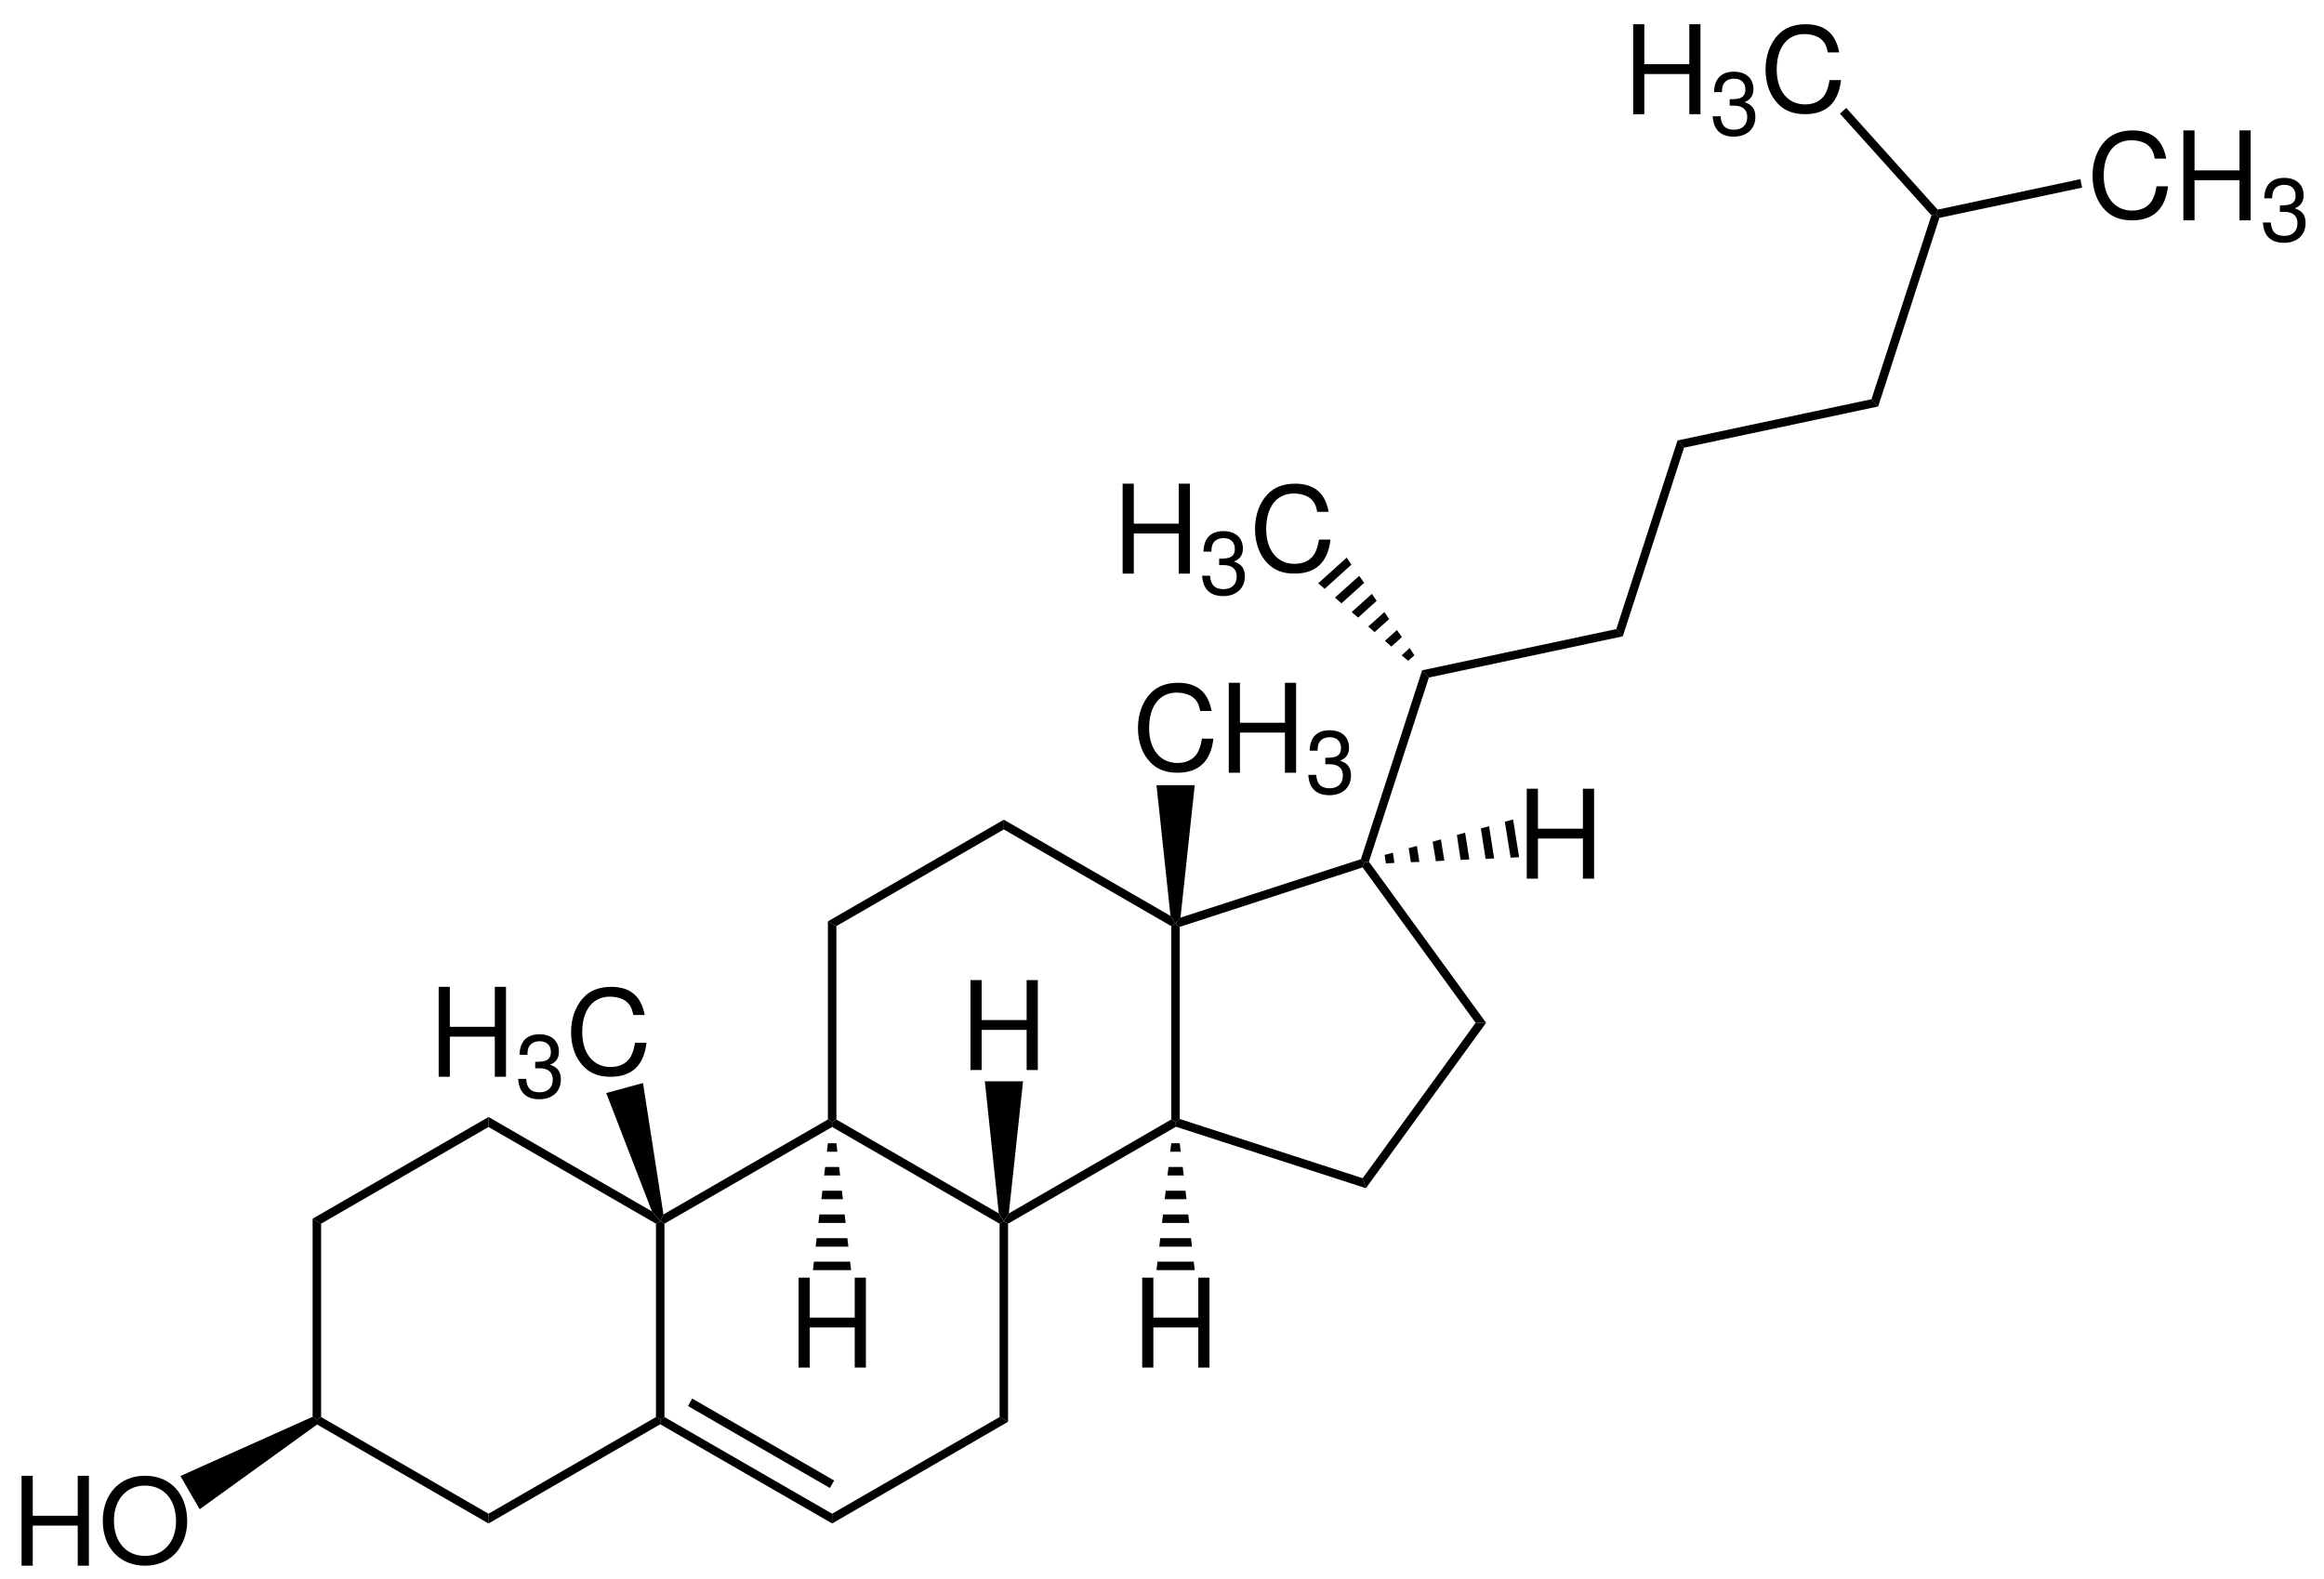 <?xml version="1.0" encoding="UTF-8"?>
<svg width="465pt" version="1.1" xmlns="http://www.w3.org/2000/svg" height="316pt" xmlns:inkscape="http://www.inkscape.org/namespaces/inkscape" viewBox="0 0 465 316" xmlns:xlink="http://www.w3.org/1999/xlink">
 <title>Structural formula of cholesterol.eps</title>
 <defs>
  <clipPath id="Clip0">
   <path d="M0 0 L456.999 0 L456.999 308.5 L0 308.5 L0 0 Z"/>
  </clipPath>
 </defs>
 <g inkscape:groupmode="layer" inkscape:label="Hintergrund" id="Hintergrund">
  <g transform="translate(4.316, 4.85) scale(1, 1)" clip-rule="evenodd" style="fill:none; stroke:none" id="Gruppe7" clip-path="url(#Clip0)">
   <path d="M1.7 39.7 L0.85 40.2 L0 39.65 L0 0 L1.7 1 " transform="translate(58.234, 239.05)" style="fill:#000000; fill-rule:nonzero;stroke:none;"/>
   <path d="M34.35 19.35 L34.35 21.3 L0.05 1.5 L0 0.5 L0.85 0 " transform="translate(59.084, 278.75)" style="fill:#000000; fill-rule:nonzero;stroke:none;"/>
   <path d="M33.5 0 L34.35 0.5 L34.35 1.45 L0 21.3 L0 19.35 " transform="translate(93.434, 278.75)" style="fill:#000000; fill-rule:nonzero;stroke:none;"/>
   <path d="M0 0.5 L0.85 0 L1.7 0.5 L1.7 39.2 L0.85 39.7 L0 39.2 " transform="translate(126.934, 239.55)" style="fill:#000000; fill-rule:nonzero;stroke:none;"/>
   <path d="M0 2 L0 0 L32.7 18.9 L34.35 20.85 L33.5 21.35 " transform="translate(93.434, 218.7)" style="fill:#000000; fill-rule:nonzero;stroke:none;"/>
   <path d="M1.7 21.35 L0 20.35 L35.2 0 L35.2 2 L1.7 21.35 Z" transform="translate(58.234, 218.7)" style="fill:#000000; fill-rule:nonzero;stroke:none;"/>
   <g transform="translate(0, 290.5) scale(1, 1)" style="fill:none; stroke:none" id="Gruppe1">
    <path d="M11.234 9.969 L11.234 18 L13.469 18 L13.469 0 L11.234 0 L11.234 8 L2.234 8 L2.234 0 L0 0 L0 18 L2.234 18 L2.234 9.969 L11.234 9.969 Z" transform="translate(0, 0)" style="fill:#000000; fill-rule:nonzero;stroke:none;"/>
    <path d="M8.422 0 C3.406 0 0 3.672 0 9.016 C0 14.375 3.375 18 8.453 18 C10.578 18 12.453 17.359 13.875 16.156 C15.766 14.594 16.891 11.938 16.891 9.156 C16.891 3.641 13.562 0 8.422 0 Z M8.422 1.969 C12.219 1.969 14.656 4.766 14.656 9.109 C14.656 13.234 12.141 16.047 8.453 16.047 C4.703 16.047 2.234 13.234 2.234 9.016 C2.234 4.797 4.703 1.969 8.422 1.969 Z" transform="translate(16.25, 0)" style="fill:#000000; fill-rule:nonzero;stroke:none;"/>
   </g>
   <path d="M3.85 18.5 L0 11.85 L26.45 0 L27.3 0.55 L27.35 1.55 " transform="translate(31.784, 278.7)" style="fill:#000000; fill-rule:nonzero;stroke:none;"/>
   <path d="M34.4 19.35 L34.4 21.3 L0 1.45 L0 0.5 L0.85 0 " transform="translate(127.784, 278.75)" style="fill:#000000; fill-rule:nonzero;stroke:none;"/>
   <path d="M29.25 16.4 L28.4 17.9 L0 1.5 L0.85 0 L29.25 16.4 Z" transform="translate(133.334, 275.05)" style="fill:#000000; fill-rule:nonzero;stroke:none;"/>
   <path d="M33.5 0 L35.2 0.95 L0 21.3 L0 19.35 L33.5 0 Z" transform="translate(162.184, 278.75)" style="fill:#000000; fill-rule:nonzero;stroke:none;"/>
   <path d="M0 0.5 L0.85 0 L1.7 0.5 L1.7 40.15 L0 39.2 " transform="translate(195.684, 239.55)" style="fill:#000000; fill-rule:nonzero;stroke:none;"/>
   <path d="M0 1.5 L0 0.5 L0.85 0 L33.35 18.8 L34.35 20.35 L33.5 20.85 " transform="translate(162.184, 219.2)" style="fill:#000000; fill-rule:nonzero;stroke:none;"/>
   <path d="M0.85 20.85 L0 20.35 L0.65 19 L33.55 0 L34.4 0.5 L34.4 1.5 " transform="translate(127.784, 219.2)" style="fill:#000000; fill-rule:nonzero;stroke:none;"/>
   <path d="M33.5 0 L34.35 0.5 L34.45 1.45 L0.85 20.85 L0 20.35 L1 18.8 " transform="translate(196.534, 219.2)" style="fill:#000000; fill-rule:nonzero;stroke:none;"/>
   <path d="M0 0.5 L0.85 0 L1.7 0.65 L1.7 39.1 L0.85 39.7 L0 39.2 " transform="translate(230.034, 180)" style="fill:#000000; fill-rule:nonzero;stroke:none;"/>
   <path d="M0 1.95 L0 0 L33.35 19.25 L34.35 20.8 L33.5 21.3 " transform="translate(196.534, 159.2)" style="fill:#000000; fill-rule:nonzero;stroke:none;"/>
   <path d="M1.7 21.3 L0 20.35 L35.2 0 L35.2 1.95 L1.7 21.3 Z" transform="translate(161.334, 159.2)" style="fill:#000000; fill-rule:nonzero;stroke:none;"/>
   <path d="M1.7 39.65 L0.85 40.15 L0 39.65 L0 0 L1.7 0.95 " transform="translate(161.334, 179.55)" style="fill:#000000; fill-rule:nonzero;stroke:none;"/>
   <path d="M37.45 11.85 L38.1 13.85 L0.1 1.55 L0 0.6 L0.85 0 " transform="translate(230.884, 219.1)" style="fill:#000000; fill-rule:nonzero;stroke:none;"/>
   <path d="M22.6 0 L24.7 0 L0.65 33.1 L0 31.1 L22.6 0 Z" transform="translate(268.334, 199.85)" style="fill:#000000; fill-rule:nonzero;stroke:none;"/>
   <path d="M0 1.15 L0.3 0.15 L1.25 0 L24.7 32.25 L22.6 32.25 " transform="translate(268.334, 167.6)" style="fill:#000000; fill-rule:nonzero;stroke:none;"/>
   <path d="M0.85 13.55 L0 12.9 L1 11.7 L37.1 0 L37.75 0.65 L37.45 1.65 " transform="translate(230.884, 167.1)" style="fill:#000000; fill-rule:nonzero;stroke:none;"/>
   <path d="M12.25 0 L13.6 1.45 L1.6 38.3 L0.65 38.45 L0 37.8 " transform="translate(267.984, 129.3)" style="fill:#000000; fill-rule:nonzero;stroke:none;"/>
   <path d="M38.85 0 L40.15 1.45 L1.35 9.7 L0 8.25 L38.85 0 Z" transform="translate(280.234, 121.05)" style="fill:#000000; fill-rule:nonzero;stroke:none;"/>
   <path d="M12.25 0 L13.55 1.45 L1.3 39.2 L0 37.75 L12.25 0 Z" transform="translate(319.084, 83.3)" style="fill:#000000; fill-rule:nonzero;stroke:none;"/>
   <path d="M38.8 0 L40.15 1.45 L1.3 9.7 L0 8.25 L38.8 0 Z" transform="translate(331.334, 75.05)" style="fill:#000000; fill-rule:nonzero;stroke:none;"/>
   <path d="M12 0.2 L12.95 0 L13.6 0.7 L1.35 38.45 L0 37 " transform="translate(370.134, 38.05)" style="fill:#000000; fill-rule:nonzero;stroke:none;"/>
   <g transform="translate(414.374, 21.25) scale(1, 1)" style="fill:none; stroke:none" id="Gruppe2">
    <path d="M14.734 5.641 C14.047 1.875 11.844 0 8 0 C5.641 0 3.75 0.75 2.453 2.188 C0.875 3.875 0 6.312 0 9.078 C0 11.891 0.891 14.312 2.531 15.969 C3.891 17.359 5.625 18 7.906 18 C12.172 18 14.578 15.719 15.094 11.188 L12.797 11.188 C12.609 12.359 12.359 13.156 12 13.844 C11.281 15.25 9.797 16.047 7.922 16.047 C4.438 16.047 2.234 13.328 2.234 9.062 C2.234 4.672 4.328 1.969 7.734 1.969 C9.156 1.969 10.469 2.375 11.188 3.062 C11.844 3.641 12.203 4.344 12.453 5.641 L14.734 5.641 Z" transform="translate(0, 0)" style="fill:#000000; fill-rule:nonzero;stroke:none;"/>
    <path d="M11.234 9.969 L11.234 18 L13.469 18 L13.469 0 L11.234 0 L11.234 8 L2.234 8 L2.234 0 L0 0 L0 18 L2.234 18 L2.234 9.969 L11.234 9.969 Z" transform="translate(18.172, 0)" style="fill:#000000; fill-rule:nonzero;stroke:none;"/>
    <path d="M3.406 6.797 L3.609 6.797 L4.266 6.797 C6 6.797 6.922 7.578 6.922 9.078 C6.922 10.656 5.922 11.609 4.297 11.609 C2.547 11.609 1.703 10.75 1.594 8.922 L0 8.922 C0.078 9.922 0.266 10.578 0.562 11.141 C1.234 12.375 2.469 13 4.219 13 C6.844 13 8.547 11.438 8.547 9.062 C8.547 7.469 7.906 6.609 6.375 6.094 C7.562 5.625 8.156 4.766 8.156 3.5 C8.156 1.359 6.703 0 4.266 0 C1.703 0 0.328 1.453 0.281 4.094 L1.859 4.094 C1.875 3.328 1.953 2.891 2.156 2.516 C2.516 1.812 3.297 1.391 4.297 1.391 C5.703 1.391 6.547 2.203 6.547 3.547 C6.547 4.438 6.219 4.969 5.516 5.266 C5.078 5.438 4.5 5.5 3.406 5.516 L3.406 6.797 Z" transform="translate(34.078, 9.5)" style="fill:#000000; fill-rule:nonzero;stroke:none;"/>
   </g>
   <path d="M28.85 0 L29.2 1.7 L0.65 7.75 L0 7.05 L0.3 6.1 " transform="translate(383.084, 31)" style="fill:#000000; fill-rule:nonzero;stroke:none;"/>
   <g transform="translate(322.456, 0) scale(1, 1)" style="fill:none; stroke:none" id="Gruppe3">
    <path d="M11.234 9.969 L11.234 18 L13.469 18 L13.469 0 L11.234 0 L11.234 8 L2.234 8 L2.234 0 L0 0 L0 18 L2.234 18 L2.234 9.969 L11.234 9.969 Z" transform="translate(0, 0)" style="fill:#000000; fill-rule:nonzero;stroke:none;"/>
    <path d="M3.406 6.797 L3.609 6.797 L4.266 6.797 C6 6.797 6.922 7.578 6.922 9.078 C6.922 10.656 5.922 11.609 4.297 11.609 C2.547 11.609 1.703 10.75 1.594 8.922 L0 8.922 C0.078 9.922 0.266 10.578 0.562 11.141 C1.234 12.375 2.469 13 4.219 13 C6.844 13 8.547 11.438 8.547 9.062 C8.547 7.469 7.906 6.609 6.375 6.094 C7.562 5.625 8.156 4.766 8.156 3.5 C8.156 1.359 6.703 0 4.266 0 C1.703 0 0.328 1.453 0.281 4.094 L1.859 4.094 C1.875 3.328 1.953 2.891 2.156 2.516 C2.516 1.812 3.297 1.391 4.297 1.391 C5.703 1.391 6.547 2.203 6.547 3.547 C6.547 4.438 6.219 4.969 5.516 5.266 C5.078 5.438 4.5 5.5 3.406 5.516 L3.406 6.797 Z" transform="translate(15.906, 9.5)" style="fill:#000000; fill-rule:nonzero;stroke:none;"/>
    <path d="M14.734 5.641 C14.047 1.875 11.844 0 8 0 C5.641 0 3.75 0.75 2.453 2.188 C0.875 3.875 0 6.312 0 9.078 C0 11.891 0.891 14.312 2.531 15.969 C3.891 17.359 5.625 18 7.906 18 C12.172 18 14.578 15.719 15.094 11.188 L12.797 11.188 C12.609 12.359 12.359 13.156 12 13.844 C11.281 15.25 9.797 16.047 7.922 16.047 C4.438 16.047 2.234 13.328 2.234 9.062 C2.234 4.672 4.328 1.969 7.734 1.969 C9.156 1.969 10.469 2.375 11.188 3.062 C11.844 3.641 12.203 4.344 12.453 5.641 L14.734 5.641 Z" transform="translate(26.492, 0)" style="fill:#000000; fill-rule:nonzero;stroke:none;"/>
   </g>
   <path d="M0 1.15 L1.25 0 L19.55 20.35 L19.25 21.3 L18.3 21.5 " transform="translate(363.834, 16.75)" style="fill:#000000; fill-rule:nonzero;stroke:none;"/>
   <g transform="translate(220.306, 91.95) scale(1, 1)" style="fill:none; stroke:none" id="Gruppe4">
    <path d="M11.234 9.969 L11.234 18 L13.469 18 L13.469 0 L11.234 0 L11.234 8 L2.234 8 L2.234 0 L0 0 L0 18 L2.234 18 L2.234 9.969 L11.234 9.969 Z" transform="translate(0, 0)" style="fill:#000000; fill-rule:nonzero;stroke:none;"/>
    <path d="M3.406 6.797 L3.609 6.797 L4.266 6.797 C6 6.797 6.922 7.578 6.922 9.078 C6.922 10.656 5.922 11.609 4.297 11.609 C2.547 11.609 1.703 10.75 1.594 8.922 L0 8.922 C0.078 9.922 0.266 10.578 0.562 11.141 C1.234 12.375 2.469 13 4.219 13 C6.844 13 8.547 11.438 8.547 9.062 C8.547 7.469 7.906 6.609 6.375 6.094 C7.562 5.625 8.156 4.766 8.156 3.5 C8.156 1.359 6.703 0 4.266 0 C1.703 0 0.328 1.453 0.281 4.094 L1.859 4.094 C1.875 3.328 1.953 2.891 2.156 2.516 C2.516 1.812 3.297 1.391 4.297 1.391 C5.703 1.391 6.547 2.203 6.547 3.547 C6.547 4.438 6.219 4.969 5.516 5.266 C5.078 5.438 4.5 5.5 3.406 5.516 L3.406 6.797 Z" transform="translate(15.906, 9.5)" style="fill:#000000; fill-rule:nonzero;stroke:none;"/>
    <path d="M14.734 5.641 C14.047 1.875 11.844 0 8 0 C5.641 0 3.75 0.75 2.453 2.188 C0.875 3.875 0 6.312 0 9.078 C0 11.891 0.891 14.312 2.531 15.969 C3.891 17.359 5.625 18 7.906 18 C12.172 18 14.578 15.719 15.094 11.188 L12.797 11.188 C12.609 12.359 12.359 13.156 12 13.844 C11.281 15.25 9.797 16.047 7.922 16.047 C4.438 16.047 2.234 13.328 2.234 9.062 C2.234 4.672 4.328 1.969 7.734 1.969 C9.156 1.969 10.469 2.375 11.188 3.062 C11.844 3.641 12.203 4.344 12.453 5.641 L14.734 5.641 Z" transform="translate(26.492, 0)" style="fill:#000000; fill-rule:nonzero;stroke:none;"/>
   </g>
   <path d="M0 5.15 L5.7 0 L6.65 1.4 L1.3 6.25 L0 5.15 Z" transform="translate(259.434, 106.75)" style="fill:#000000; fill-rule:nonzero;stroke:none;"/>
   <path d="M0 4.35 L4.85 0 L5.85 1.4 L1.3 5.5 L0 4.35 Z" transform="translate(262.784, 110.4)" style="fill:#000000; fill-rule:nonzero;stroke:none;"/>
   <path d="M0 3.65 L4.05 0 L5 1.4 L1.3 4.75 L0 3.65 Z" transform="translate(266.134, 114)" style="fill:#000000; fill-rule:nonzero;stroke:none;"/>
   <path d="M0 2.9 L3.25 0 L4.2 1.4 L1.3 4 L0 2.9 Z" transform="translate(269.434, 117.65)" style="fill:#000000; fill-rule:nonzero;stroke:none;"/>
   <path d="M0 2.15 L2.4 0 L3.4 1.4 L1.3 3.3 L0 2.15 Z" transform="translate(272.784, 121.25)" style="fill:#000000; fill-rule:nonzero;stroke:none;"/>
   <path d="M0 1.45 L1.6 0 L2.55 1.45 L1.3 2.55 L0 1.45 Z" transform="translate(276.134, 124.85)" style="fill:#000000; fill-rule:nonzero;stroke:none;"/>
   <path d="M11.234 9.969 L11.234 18 L13.469 18 L13.469 0 L11.234 0 L11.234 8 L2.234 8 L2.234 0 L0 0 L0 18 L2.234 18 L2.234 9.969 L11.234 9.969 Z" transform="translate(301.168, 153)" style="fill:#000000; fill-rule:nonzero;stroke:none;"/>
   <path d="M1.65 0 L2.85 7.55 L1.15 7.65 L0 0.45 L1.65 0 Z" transform="translate(296.784, 159.15)" style="fill:#000000; fill-rule:nonzero;stroke:none;"/>
   <path d="M1.65 0 L2.65 6.45 L0.95 6.55 L0 0.45 L1.65 0 Z" transform="translate(291.984, 160.5)" style="fill:#000000; fill-rule:nonzero;stroke:none;"/>
   <path d="M1.65 0 L2.5 5.35 L0.75 5.45 L0 0.45 L1.65 0 Z" transform="translate(287.184, 161.8)" style="fill:#000000; fill-rule:nonzero;stroke:none;"/>
   <path d="M1.65 0 L2.35 4.25 L0.65 4.35 L0 0.45 L1.65 0 Z" transform="translate(282.334, 163.15)" style="fill:#000000; fill-rule:nonzero;stroke:none;"/>
   <path d="M1.65 0 L2.15 3.2 L0.45 3.25 L0 0.45 L1.65 0 Z" transform="translate(277.534, 164.45)" style="fill:#000000; fill-rule:nonzero;stroke:none;"/>
   <path d="M1.65 0 L1.95 2.05 L0.25 2.15 L0 0.45 L1.65 0 Z" transform="translate(272.734, 165.8)" style="fill:#000000; fill-rule:nonzero;stroke:none;"/>
   <g transform="translate(83.456, 192.65) scale(1, 1)" style="fill:none; stroke:none" id="Gruppe5">
    <path d="M11.234 9.969 L11.234 18 L13.469 18 L13.469 0 L11.234 0 L11.234 8 L2.234 8 L2.234 0 L0 0 L0 18 L2.234 18 L2.234 9.969 L11.234 9.969 Z" transform="translate(0, 0)" style="fill:#000000; fill-rule:nonzero;stroke:none;"/>
    <path d="M3.406 6.797 L3.609 6.797 L4.266 6.797 C6 6.797 6.922 7.578 6.922 9.078 C6.922 10.656 5.922 11.609 4.297 11.609 C2.547 11.609 1.703 10.75 1.594 8.922 L0 8.922 C0.078 9.922 0.266 10.578 0.562 11.141 C1.234 12.375 2.469 13 4.219 13 C6.844 13 8.547 11.438 8.547 9.062 C8.547 7.469 7.906 6.609 6.375 6.094 C7.562 5.625 8.156 4.766 8.156 3.5 C8.156 1.359 6.703 0 4.266 0 C1.703 0 0.328 1.453 0.281 4.094 L1.859 4.094 C1.875 3.328 1.953 2.891 2.156 2.516 C2.516 1.812 3.297 1.391 4.297 1.391 C5.703 1.391 6.547 2.203 6.547 3.547 C6.547 4.438 6.219 4.969 5.516 5.266 C5.078 5.438 4.5 5.5 3.406 5.516 L3.406 6.797 Z" transform="translate(15.906, 9.5)" style="fill:#000000; fill-rule:nonzero;stroke:none;"/>
    <path d="M14.734 5.641 C14.047 1.875 11.844 0 8 0 C5.641 0 3.75 0.75 2.453 2.188 C0.875 3.875 0 6.312 0 9.078 C0 11.891 0.891 14.312 2.531 15.969 C3.891 17.359 5.625 18 7.906 18 C12.172 18 14.578 15.719 15.094 11.188 L12.797 11.188 C12.609 12.359 12.359 13.156 12 13.844 C11.281 15.25 9.797 16.047 7.922 16.047 C4.438 16.047 2.234 13.328 2.234 9.062 C2.234 4.672 4.328 1.969 7.734 1.969 C9.156 1.969 10.469 2.375 11.188 3.062 C11.844 3.641 12.203 4.344 12.453 5.641 L14.734 5.641 Z" transform="translate(26.492, 0)" style="fill:#000000; fill-rule:nonzero;stroke:none;"/>
   </g>
   <path d="M0 2 L7.35 0 L11.45 26.3 L10.8 27.65 L9.15 25.7 " transform="translate(116.984, 211.9)" style="fill:#000000; fill-rule:nonzero;stroke:none;"/>
   <g transform="translate(223.374, 131.8) scale(1, 1)" style="fill:none; stroke:none" id="Gruppe6">
    <path d="M14.734 5.641 C14.047 1.875 11.844 0 8 0 C5.641 0 3.75 0.75 2.453 2.188 C0.875 3.875 0 6.312 0 9.078 C0 11.891 0.891 14.312 2.531 15.969 C3.891 17.359 5.625 18 7.906 18 C12.172 18 14.578 15.719 15.094 11.188 L12.797 11.188 C12.609 12.359 12.359 13.156 12 13.844 C11.281 15.25 9.797 16.047 7.922 16.047 C4.438 16.047 2.234 13.328 2.234 9.062 C2.234 4.672 4.328 1.969 7.734 1.969 C9.156 1.969 10.469 2.375 11.188 3.062 C11.844 3.641 12.203 4.344 12.453 5.641 L14.734 5.641 Z" transform="translate(0, 0)" style="fill:#000000; fill-rule:nonzero;stroke:none;"/>
    <path d="M11.234 9.969 L11.234 18 L13.469 18 L13.469 0 L11.234 0 L11.234 8 L2.234 8 L2.234 0 L0 0 L0 18 L2.234 18 L2.234 9.969 L11.234 9.969 Z" transform="translate(18.172, 0)" style="fill:#000000; fill-rule:nonzero;stroke:none;"/>
    <path d="M3.406 6.797 L3.609 6.797 L4.266 6.797 C6 6.797 6.922 7.578 6.922 9.078 C6.922 10.656 5.922 11.609 4.297 11.609 C2.547 11.609 1.703 10.75 1.594 8.922 L0 8.922 C0.078 9.922 0.266 10.578 0.562 11.141 C1.234 12.375 2.469 13 4.219 13 C6.844 13 8.547 11.438 8.547 9.062 C8.547 7.469 7.906 6.609 6.375 6.094 C7.562 5.625 8.156 4.766 8.156 3.5 C8.156 1.359 6.703 0 4.266 0 C1.703 0 0.328 1.453 0.281 4.094 L1.859 4.094 C1.875 3.328 1.953 2.891 2.156 2.516 C2.516 1.812 3.297 1.391 4.297 1.391 C5.703 1.391 6.547 2.203 6.547 3.547 C6.547 4.438 6.219 4.969 5.516 5.266 C5.078 5.438 4.5 5.5 3.406 5.516 L3.406 6.797 Z" transform="translate(34.078, 9.5)" style="fill:#000000; fill-rule:nonzero;stroke:none;"/>
   </g>
   <path d="M0 0 L7.65 0 L4.8 26.5 L3.8 27.7 L2.8 26.15 " transform="translate(227.084, 152.3)" style="fill:#000000; fill-rule:nonzero;stroke:none;"/>
   <path d="M11.234 9.969 L11.234 18 L13.469 18 L13.469 0 L11.234 0 L11.234 8 L2.234 8 L2.234 0 L0 0 L0 18 L2.234 18 L2.234 9.969 L11.234 9.969 Z" transform="translate(155.468, 250.85)" style="fill:#000000; fill-rule:nonzero;stroke:none;"/>
   <path d="M7.65 1.7 L0 1.7 L0.2 0 L7.45 0 L7.65 1.7 Z" transform="translate(158.334, 247.65)" style="fill:#000000; fill-rule:nonzero;stroke:none;"/>
   <path d="M6.55 1.7 L0 1.7 L0.2 0 L6.35 0 L6.55 1.7 Z" transform="translate(158.884, 242.95)" style="fill:#000000; fill-rule:nonzero;stroke:none;"/>
   <path d="M5.45 1.7 L0 1.7 L0.2 0 L5.25 0 L5.45 1.7 Z" transform="translate(159.434, 238.2)" style="fill:#000000; fill-rule:nonzero;stroke:none;"/>
   <path d="M4.3 1.7 L0 1.7 L0.2 0 L4.1 0 L4.3 1.7 Z" transform="translate(160.034, 233.45)" style="fill:#000000; fill-rule:nonzero;stroke:none;"/>
   <path d="M3.2 1.7 L0 1.7 L0.2 0 L3 0 L3.2 1.7 Z" transform="translate(160.584, 228.7)" style="fill:#000000; fill-rule:nonzero;stroke:none;"/>
   <path d="M2.1 1.7 L0 1.7 L0.2 0 L1.9 0 L2.1 1.7 Z" transform="translate(161.134, 223.95)" style="fill:#000000; fill-rule:nonzero;stroke:none;"/>
   <path d="M11.234 9.969 L11.234 18 L13.469 18 L13.469 0 L11.234 0 L11.234 8 L2.234 8 L2.234 0 L0 0 L0 18 L2.234 18 L2.234 9.969 L11.234 9.969 Z" transform="translate(189.868, 191.3)" style="fill:#000000; fill-rule:nonzero;stroke:none;"/>
   <path d="M0 0 L7.65 0 L4.8 26.45 L3.8 28 L2.8 26.45 " transform="translate(192.734, 211.55)" style="fill:#000000; fill-rule:nonzero;stroke:none;"/>
   <path d="M11.234 9.969 L11.234 18 L13.469 18 L13.469 0 L11.234 0 L11.234 8 L2.234 8 L2.234 0 L0 0 L0 18 L2.234 18 L2.234 9.969 L11.234 9.969 Z" transform="translate(224.218, 250.85)" style="fill:#000000; fill-rule:nonzero;stroke:none;"/>
   <path d="M7.65 1.7 L0 1.7 L0.2 0 L7.45 0 L7.65 1.7 Z" transform="translate(227.084, 247.65)" style="fill:#000000; fill-rule:nonzero;stroke:none;"/>
   <path d="M6.55 1.7 L0 1.7 L0.2 0 L6.35 0 L6.55 1.7 Z" transform="translate(227.634, 242.95)" style="fill:#000000; fill-rule:nonzero;stroke:none;"/>
   <path d="M5.45 1.7 L0 1.7 L0.2 0 L5.25 0 L5.45 1.7 Z" transform="translate(228.184, 238.2)" style="fill:#000000; fill-rule:nonzero;stroke:none;"/>
   <path d="M4.35 1.7 L0 1.7 L0.2 0 L4.15 0 L4.35 1.7 Z" transform="translate(228.734, 233.45)" style="fill:#000000; fill-rule:nonzero;stroke:none;"/>
   <path d="M3.25 1.7 L0 1.7 L0.2 0 L3.05 0 L3.25 1.7 Z" transform="translate(229.284, 228.7)" style="fill:#000000; fill-rule:nonzero;stroke:none;"/>
   <path d="M2.1 1.7 L0 1.7 L0.2 0 L1.9 0 L2.1 1.7 Z" transform="translate(229.834, 223.95)" style="fill:#000000; fill-rule:nonzero;stroke:none;"/>
  </g>
 </g>
</svg>
